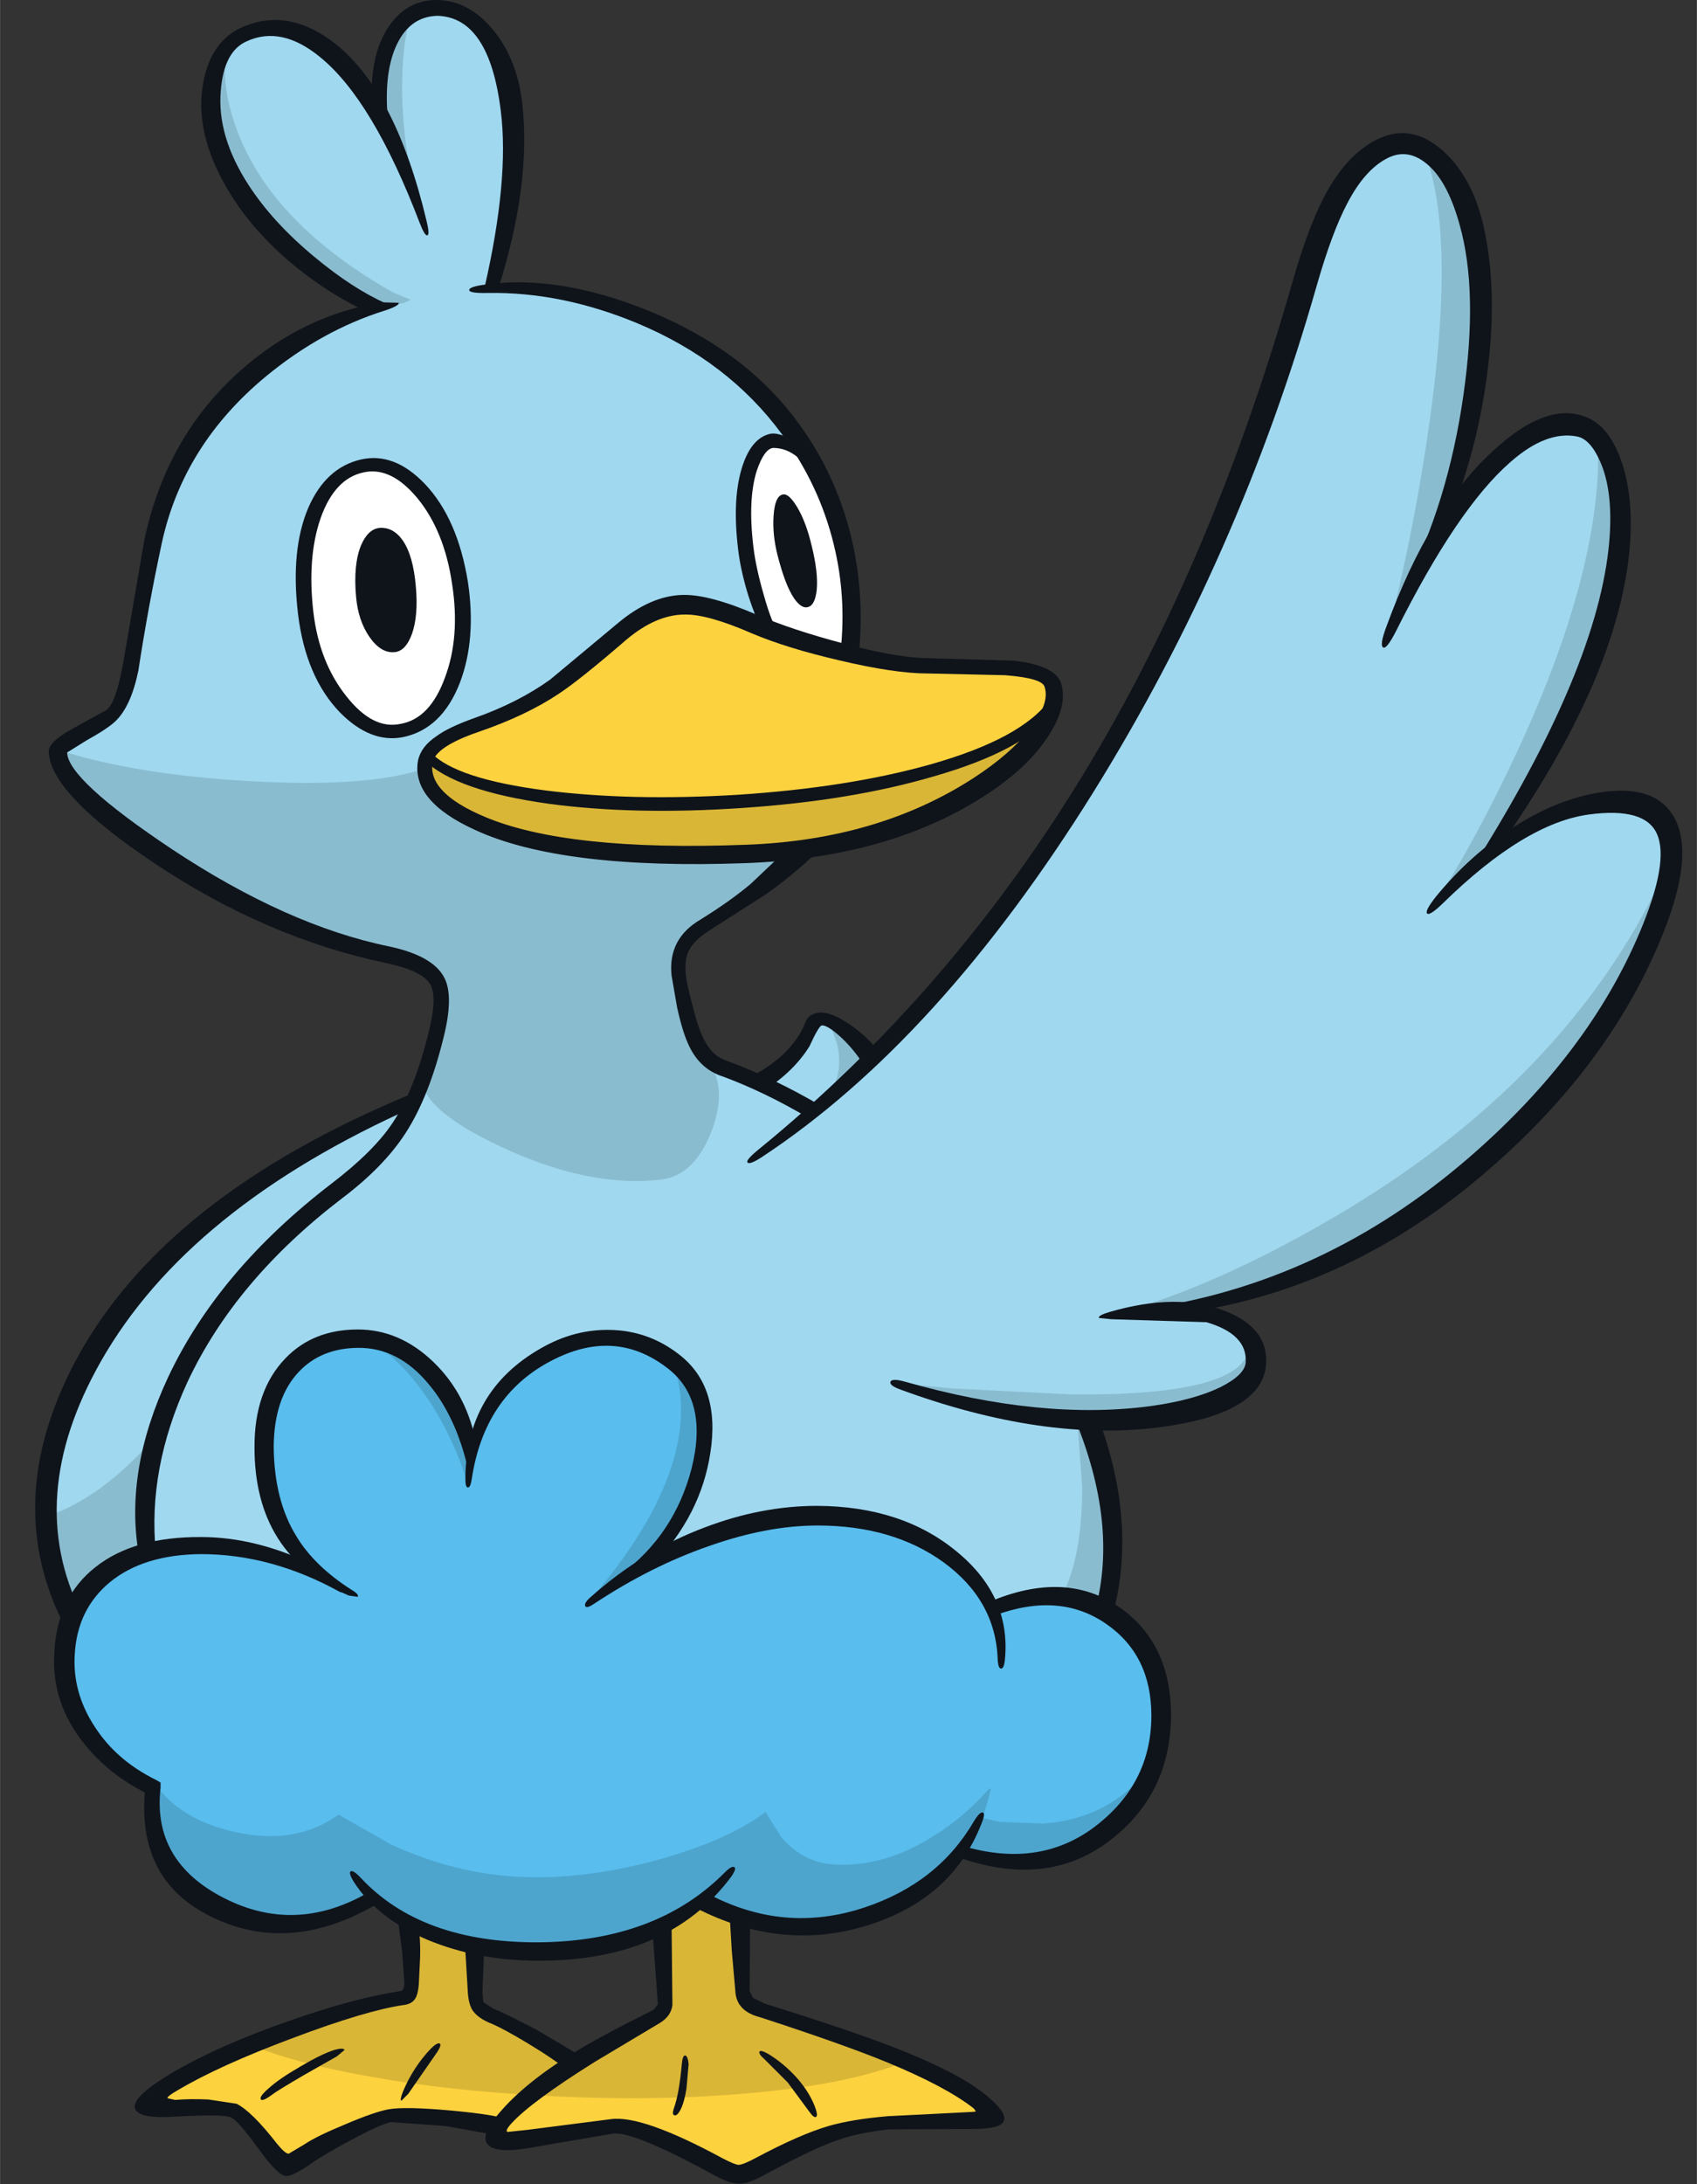 <?xml version='1.0' encoding='utf-8'?>
<svg xmlns="http://www.w3.org/2000/svg" version="1.1" width="199px" height="256px" viewBox="-4.3 0.0 198.75 255.7"><rect x="-4.3" y="0.0" width="198.75" height="255.7" fill="#333333" stroke="none"/><g><path fill="#a0d8ef" d="M94.5 88.6 Q90.9 101.95 77.2 108.9 L76.05 110.5 Q75.0 112.45 75.2 114.25 75.6 117.15 76.95 121.75 L78.4 123.45 Q80.25 125.3 81.95 125.75 L85.1 126.9 Q90.35 121.9 90.6 120.25 90.75 119.2 91.75 119.2 92.5 119.2 93.45 119.75 94.45 120.4 97.95 124.4 L91.7 129.9 97.95 134.4 Q105.35 140.25 111.1 146.8 129.65 167.85 125.1 188.4 121.75 191.3 112.2 194.25 93.15 200.2 62.35 200.5 38.9 200.75 24.95 198.4 8.35 195.6 4.2 189.0 1.4 184.45 1.35 177.3 1.2 164.5 11.6 151.15 15.4 146.2 27.1 138.0 39.4 129.3 44.1 129.0 47.85 118.9 47.6 117.4 47.3 115.55 46.8 114.7 45.8 113.05 43.35 112.4 33.75 109.85 23.65 105.15 6.05 96.95 2.1 87.75 L6.0 85.5 Q9.95 82.85 10.35 81.15 10.8 70.35 14.4 60.3 21.5 40.6 39.45 35.9 35.1 33.85 30.55 30.15 21.4 22.7 20.2 14.25 20.2 12.05 20.75 9.65 21.85 4.85 24.7 3.9 28.35 2.75 33.0 5.3 37.95 8.05 40.1 13.0 39.95 10.25 40.55 7.4 41.8 1.7 45.7 1.15 51.5 0.3 54.25 7.65 57.6 16.65 53.2 33.75 L60.1 34.35 Q68.4 35.65 75.15 39.0 96.8 49.6 95.35 76.65 L95.6 80.1 Q95.6 84.45 94.5 88.6"/><path fill="#8abccf" d="M24.9 91.45 Q38.7 92.25 45.35 90.0 L46.3 89.7 45.45 89.5 Q47.35 89.25 46.3 89.7 L90.7 98.75 Q80.35 108.15 77.95 108.5 L76.45 110.15 Q74.95 112.15 75.1 113.75 L76.1 118.05 Q77.35 122.7 78.6 124.25 80.95 127.25 79.05 132.4 77.05 137.6 73.15 138.1 64.7 139.1 54.35 134.25 44.35 129.55 45.25 125.75 L46.95 119.55 Q47.55 117.25 47.35 116.25 47.05 115.1 45.15 113.6 43.25 112.1 42.1 112.0 34.15 111.35 19.5 103.05 3.8 94.2 2.85 87.9 11.7 90.7 24.9 91.45"/><path fill="#fdd23f" d="M111.95 91.15 Q101.45 99.75 85.2 99.9 75.7 100.45 65.95 99.45 46.5 97.4 45.45 89.5 45.45 88.35 47.3 87.0 49.65 85.3 54.35 83.75 58.65 82.35 63.15 78.6 L67.6 74.5 71.2 72.25 Q74.3 70.7 75.85 70.75 77.75 70.85 88.85 74.75 90.9 75.5 96.7 76.6 L106.7 77.9 Q118.8 77.9 119.35 80.75 119.6 81.9 117.8 84.75 115.6 88.2 111.95 91.15"/><path fill="#ffffff" d="M38.7 54.25 Q41.8 53.55 45.3 58.45 48.5 62.85 49.35 67.5 50.5 74.05 48.9 79.05 47.05 84.65 42.35 85.4 38.55 86.0 35.0 81.1 31.8 76.6 31.35 71.65 30.7 64.85 32.7 60.05 34.75 55.2 38.7 54.25"/><path fill="#ffffff" d="M85.35 73.4 Q83.95 68.7 83.3 63.65 81.95 53.55 85.7 51.65 L87.35 51.8 Q89.2 52.1 90.2 53.15 L93.25 60.15 Q96.05 68.65 94.95 76.15 L85.35 73.4"/><path fill="#a0d8ef" d="M191.2 98.15 Q191.65 100.15 191.3 102.8 190.05 111.25 181.1 123.5 171.6 136.45 154.85 145.55 141.6 152.7 134.1 153.25 L138.35 154.3 Q142.6 155.95 142.6 159.25 142.6 161.3 139.35 163.0 135.95 164.85 130.35 165.55 116.4 167.35 99.7 161.65 84.4 156.4 86.2 142.75 86.8 138.5 89.0 133.9 L91.1 130.15 Q100.05 122.2 108.35 112.4 122.0 96.15 129.6 79.65 132.85 73.1 137.0 63.55 145.25 44.4 149.7 29.4 L150.35 27.35 Q151.2 24.9 152.4 22.95 156.25 16.7 161.95 17.65 168.6 18.75 169.2 33.4 169.75 47.4 164.6 62.15 L170.3 54.8 Q176.95 47.85 181.95 50.15 187.95 52.85 184.25 68.65 180.55 84.5 170.45 99.4 L172.6 98.0 Q175.25 96.4 177.8 95.45 186.1 92.4 190.7 96.75 L191.2 98.15"/><path fill="#59bded" d="M36.25 156.75 Q39.45 156.7 42.75 158.4 50.7 162.35 50.9 170.1 52.75 164.9 56.65 161.0 64.4 153.15 74.5 159.5 L75.9 160.65 Q77.4 162.25 78.0 164.5 79.9 171.75 71.85 182.85 L76.45 180.85 Q82.1 178.75 87.45 178.0 104.55 175.7 112.0 188.35 L114.7 187.5 120.9 187.05 Q130.1 188.15 131.75 200.35 L131.35 203.75 Q130.55 207.75 128.65 210.75 122.7 220.4 108.25 216.5 105.3 220.3 100.0 222.95 89.45 228.25 78.0 222.45 73.55 226.1 66.5 227.85 52.4 231.4 39.25 222.2 36.45 224.0 32.6 225.0 24.85 227.0 19.6 222.95 14.3 218.9 13.5 213.65 13.25 212.0 13.5 210.5 L13.75 209.25 Q10.65 207.65 7.8 204.85 2.0 199.25 3.0 193.2 4.3 185.25 11.45 182.2 19.45 178.75 31.4 183.6 28.6 180.15 27.15 175.3 24.3 165.6 31.0 158.7 32.85 156.8 36.25 156.75"/><path fill="#fdd23f" d="M51.4 227.95 Q50.95 231.1 51.55 233.65 51.85 234.95 52.25 235.6 L62.85 241.6 54.0 249.0 41.4 247.75 Q40.85 247.75 35.1 250.65 L29.25 253.5 23.15 247.2 Q22.75 246.75 17.85 246.55 L13.0 246.5 Q14.9 242.95 29.45 237.85 36.7 235.3 43.6 233.45 44.0 233.1 43.9 225.25 L51.4 227.95"/><path fill="#fdd23f" d="M98.35 239.85 Q111.3 244.85 112.0 247.95 L96.15 249.0 Q94.6 249.25 88.6 252.05 L82.35 254.75 Q81.9 254.75 75.5 251.8 69.1 248.85 68.1 248.85 L60.35 250.0 Q53.95 250.95 53.85 250.1 53.6 249.1 55.85 246.75 60.4 242.15 73.0 235.75 73.4 234.85 73.4 233.25 L73.15 225.25 77.35 222.85 82.6 225.1 Q82.75 233.95 83.1 234.25 83.4 234.6 85.6 235.5 L98.35 239.85"/><path fill="#4da5ce" d="M130.55 206.6 Q128.6 212.55 124.2 215.35 118.2 219.2 108.25 216.5 105.3 220.3 100.0 222.95 89.45 228.25 78.0 222.45 73.55 226.1 66.5 227.85 52.4 231.4 39.25 222.2 36.45 224.0 32.6 225.0 24.85 227.0 19.6 222.95 14.95 219.35 13.85 214.35 13.15 211.35 13.8 208.75 16.8 213.1 23.3 214.5 30.35 216.05 35.35 212.45 L41.5 215.95 Q49.15 219.45 56.85 219.75 64.35 220.05 72.9 217.7 81.05 215.4 85.35 212.15 L87.25 215.15 Q89.85 218.15 93.65 218.3 99.25 218.55 104.8 215.1 108.3 213.0 111.2 209.8 111.95 208.95 111.65 209.9 L110.8 212.85 112.85 213.3 117.9 213.5 Q125.95 212.9 130.55 206.6"/><path fill="#dab636" d="M110.25 91.75 Q98.15 100.05 79.25 100.0 L63.0 99.15 Q46.6 96.75 45.55 88.9 L47.6 89.85 Q50.4 91.0 53.9 91.9 65.2 94.7 79.8 93.65 L94.45 92.2 Q110.7 89.55 118.55 83.4 116.3 87.6 110.25 91.75"/><path fill="#dab636" d="M52.25 235.6 L62.85 241.6 58.4 245.3 Q48.2 244.75 39.5 243.2 30.5 241.65 25.15 239.45 33.75 236.1 43.6 233.45 44.0 233.1 43.9 225.25 L51.4 227.95 Q50.95 231.1 51.55 233.65 51.85 234.95 52.25 235.6"/><path fill="#dab636" d="M101.9 241.3 Q94.95 244.15 82.4 245.15 70.8 246.1 57.5 245.25 62.35 241.2 73.0 235.75 73.4 234.85 73.4 233.25 L73.15 225.25 77.35 222.85 82.6 225.1 Q82.75 233.95 83.1 234.25 83.4 234.6 85.6 235.5 L90.95 237.2 Q97.25 239.3 101.9 241.3"/><path fill="#4da5ce" d="M74.5 159.5 Q80.5 163.95 77.05 173.5 75.35 178.3 72.4 182.2 68.35 185.1 64.25 187.95 71.35 179.9 74.0 172.7 76.65 165.35 74.5 159.5"/><path fill="#4da5ce" d="M50.45 173.75 Q49.7 170.95 47.95 167.45 44.4 160.5 39.4 157.2 L41.0 157.8 Q42.95 158.65 44.6 159.9 50.0 163.9 50.85 170.45 L50.45 173.75"/><path fill="#8abccf" d="M45.1 25.9 L40.1 12.9 Q39.4 9.7 40.6 6.05 41.85 2.3 44.0 1.6 42.9 4.0 42.8 9.4 42.65 16.95 45.1 25.9"/><path fill="#8abccf" d="M41.6 35.75 L39.95 35.65 38.65 35.45 Q32.65 32.5 27.6 27.3 17.45 16.9 22.25 5.75 21.45 10.05 23.55 15.5 27.7 26.3 41.75 34.25 L43.8 35.1 43.05 35.45 41.6 35.75"/><path fill="#8abccf" d="M1.15 177.45 Q2.65 177.15 5.1 175.75 9.95 172.95 14.5 167.45 L12.8 173.8 12.65 181.75 9.2 183.35 Q5.5 185.65 4.35 189.25 3.5 188.6 2.15 183.65 0.75 178.7 1.15 177.45"/><path fill="#8abccf" d="M180.55 123.9 Q164.7 146.65 135.0 153.1 L126.0 153.95 Q137.55 150.85 151.35 142.85 179.05 126.85 190.5 102.45 188.5 112.55 180.55 123.9"/><path fill="#8abccf" d="M185.9 61.55 Q185.9 76.3 170.45 99.4 L163.65 105.95 Q168.7 98.15 173.65 87.45 183.5 66.0 182.85 51.45 L184.4 53.75 Q185.9 56.95 185.9 61.55"/><path fill="#8abccf" d="M167.9 27.4 Q171.65 41.45 163.55 63.75 L158.3 73.9 Q160.95 63.8 162.8 51.7 166.45 27.55 162.5 17.75 L164.5 19.9 Q166.7 23.0 167.9 27.4"/><path fill="#8abccf" d="M121.2 163.25 Q141.75 163.45 142.05 157.5 L142.1 160.6 Q141.2 163.9 136.5 165.2 L124.5 166.2 Q110.5 166.3 100.7 161.9 L107.1 162.55 121.2 163.25"/><path fill="#8abccf" d="M92.85 119.7 Q94.05 119.4 95.95 121.7 L97.6 124.1 93.2 127.4 Q94.4 125.25 93.75 122.25 L92.85 119.7"/><path fill="#8abccf" d="M121.9 166.65 L123.0 166.5 Q126.3 173.7 126.0 181.95 125.85 186.05 125.05 188.75 L119.95 187.1 Q122.45 182.45 122.45 174.1 L121.9 166.65"/><path fill="#0f141b" d="M87.25 50.8 Q81.0 42.3 70.35 37.85 61.45 34.15 52.8 34.3 50.65 34.35 50.65 33.95 50.65 33.55 52.65 33.3 61.1 32.15 71.45 36.3 82.75 40.85 89.0 49.25 93.45 55.2 95.3 62.5 97.0 69.3 96.3 76.45 96.25 76.8 95.2 76.7 94.1 76.6 94.15 76.25 94.85 69.85 93.35 63.75 91.65 56.75 87.25 50.8"/><path fill="#0f141b" d="M40.5 35.4 L42.4 35.45 Q42.45 35.8 40.8 36.35 33.4 38.65 26.8 44.1 17.15 52.1 14.65 63.55 13.05 71.0 11.9 78.5 11.05 82.65 9.25 84.4 8.4 85.25 5.8 86.7 L3.55 88.1 Q3.65 91.3 15.8 99.4 29.3 108.35 41.25 110.8 46.45 111.9 47.75 114.5 48.85 116.65 47.65 121.45 45.95 128.4 43.2 132.65 40.65 136.6 35.75 140.3 23.25 149.85 17.65 161.8 12.95 172.0 13.95 181.8 14.0 182.15 13.0 182.25 12.05 182.3 11.95 182.0 10.25 172.2 15.4 161.2 21.3 148.7 34.55 138.55 39.45 134.8 41.65 131.5 44.2 127.7 45.85 121.05 46.95 116.8 46.1 115.25 45.15 113.65 40.9 112.75 26.85 109.8 13.75 101.05 1.55 92.9 1.4 88.0 1.35 86.85 4.3 85.25 L8.2 83.1 Q9.4 82.15 10.3 76.55 L12.6 63.2 Q15.2 51.0 23.95 43.3 31.35 36.8 40.5 35.4"/><path fill="#0f141b" d="M40.15 61.8 Q41.75 61.7 42.85 63.25 44.1 65.05 44.4 68.7 44.7 72.05 43.95 74.2 43.2 76.25 41.9 76.35 40.3 76.5 38.95 74.55 37.65 72.65 37.4 69.9 37.05 66.05 38.0 63.8 38.8 61.95 40.15 61.8"/><path fill="#0f141b" d="M87.35 57.9 Q88.05 57.7 89.05 59.35 90.1 61.1 90.75 63.85 91.55 67.05 91.35 69.1 91.15 70.8 90.4 71.05 89.6 71.35 88.7 70.05 87.65 68.5 86.75 64.95 86.15 62.55 86.3 60.4 86.45 58.1 87.35 57.9"/><path fill="#0f141b" d="M124.35 166.05 Q128.85 178.15 126.1 188.8 L125.0 188.9 Q123.95 188.75 124.0 188.4 126.65 178.4 121.6 166.15 L124.35 166.05"/><path fill="#0f141b" d="M77.75 107.65 Q81.15 105.55 83.6 103.5 L88.35 99.0 Q91.7 99.45 91.4 99.75 88.65 102.4 85.4 104.7 L78.6 109.05 Q76.75 110.25 76.2 111.7 75.9 112.6 76.0 114.0 76.1 115.05 76.75 117.5 77.45 120.35 78.1 121.6 78.7 122.8 79.4 123.4 79.95 123.9 81.1 124.3 86.35 126.25 91.65 129.35 L90.25 130.8 Q85.25 127.85 80.4 126.05 77.7 125.2 76.4 122.45 75.65 120.9 75.0 117.95 L74.35 114.2 Q73.9 109.9 77.75 107.65"/><path fill="#0f141b" d="M189.75 97.6 Q188.35 94.5 181.85 95.35 174.3 96.35 164.7 105.75 163.15 107.25 162.85 106.95 162.55 106.65 163.9 104.95 168.0 99.95 173.1 96.75 177.7 93.85 182.1 92.95 189.3 91.5 191.7 95.55 194.45 100.15 189.9 110.7 183.7 125.15 170.05 136.95 153.7 151.15 133.85 153.8 L129.4 153.3 Q150.7 150.35 167.95 135.35 181.75 123.35 187.75 109.15 191.25 100.85 189.75 97.6"/><path fill="#0f141b" d="M75.2 158.55 Q80.1 162.3 78.9 170.05 77.8 177.4 72.15 183.25 71.6 183.85 69.85 184.25 L68.4 184.35 Q74.7 179.65 76.7 171.9 78.7 163.9 73.9 160.2 67.65 155.35 60.1 159.4 52.4 163.5 50.95 173.15 50.8 174.15 50.5 174.15 50.2 174.15 50.2 173.15 50.25 162.85 59.05 157.85 62.95 155.6 67.2 155.7 71.65 155.8 75.2 158.55"/><path fill="#0f141b" d="M109.75 213.25 Q110.45 212.1 110.8 212.2 111.15 212.3 110.65 213.5 107.25 222.25 97.5 225.35 87.35 228.6 77.15 223.35 76.85 223.2 77.5 222.35 78.1 221.45 78.4 221.6 87.45 226.5 97.0 223.3 105.55 220.45 109.75 213.25"/><path fill="#0f141b" d="M169.45 26.45 Q171.25 34.35 169.75 44.75 168.15 55.8 163.35 65.35 162.9 66.3 161.45 67.75 L160.2 68.75 Q165.3 58.85 167.1 46.25 168.85 34.05 166.65 26.3 165.2 21.05 162.7 19.1 160.4 17.25 157.95 18.65 155.45 20.05 153.5 23.8 151.7 27.2 149.9 33.5 140.85 65.25 123.75 92.75 105.65 121.8 84.95 135.45 83.5 136.4 83.25 136.1 83.0 135.85 84.45 134.65 107.2 116.15 123.0 89.95 137.9 65.25 147.15 32.75 149.15 25.75 151.45 21.85 153.95 17.7 157.25 16.2 161.1 14.45 164.7 17.65 168.15 20.75 169.45 26.45"/><path fill="#0f141b" d="M81.7 218.6 Q82.0 218.75 81.35 219.7 73.9 229.75 58.2 229.55 51.4 229.45 45.75 227.1 39.9 224.6 37.15 220.35 36.5 219.3 36.75 219.1 37.05 218.9 37.9 219.8 45.0 227.45 58.7 227.4 72.6 227.3 80.6 219.2 81.4 218.4 81.7 218.6"/><path fill="#0f141b" d="M29.1 159.05 Q32.35 155.65 37.6 155.65 42.5 155.65 46.45 159.45 50.45 163.3 51.5 169.2 51.6 169.55 51.1 170.95 50.6 172.3 50.5 171.95 49.1 165.85 45.9 162.05 42.35 157.75 37.6 157.8 33.3 157.85 30.7 160.6 27.8 163.65 27.75 169.35 27.8 175.65 30.4 179.85 32.5 183.35 36.9 186.15 37.75 186.65 37.6 186.95 L36.55 186.8 Q25.45 182.1 25.5 169.35 25.5 162.8 29.1 159.05"/><path fill="#0f141b" d="M45.65 25.85 Q46.05 27.45 45.75 27.55 45.45 27.65 44.85 26.1 39.35 11.7 33.2 6.7 28.65 2.95 24.55 4.85 21.9 6.05 21.55 10.65 21.1 15.95 24.8 21.65 27.65 26.05 32.55 30.1 37.0 33.8 40.95 35.55 41.4 35.75 39.0 36.65 34.6 34.65 30.6 31.45 25.9 27.7 22.95 23.15 18.55 16.3 19.4 10.25 20.15 5.1 23.8 3.3 29.35 0.7 35.0 5.15 42.05 10.75 45.65 25.85"/><path fill="#0f141b" d="M118.05 80.45 Q117.85 79.4 113.4 79.05 L104.4 78.85 Q100.45 78.85 93.95 77.3 87.9 75.9 83.75 74.15 78.6 71.9 75.9 71.95 72.55 71.95 69.05 74.9 63.55 79.65 61.1 81.25 57.35 83.75 51.85 85.65 46.7 87.4 46.35 89.3 45.8 92.8 52.4 95.6 62.05 99.7 83.05 98.9 98.5 98.35 109.7 91.1 114.1 88.25 116.45 85.2 118.65 82.3 118.05 80.45 M118.65 85.9 Q116.45 89.5 111.8 92.65 100.4 100.4 83.1 101.05 61.45 101.85 51.3 97.15 43.85 93.75 44.65 89.05 45.0 87.4 46.8 86.2 48.2 85.15 51.3 84.05 56.4 82.25 60.15 79.55 L67.95 73.05 Q71.9 69.7 75.75 69.65 78.85 69.6 84.4 72.0 88.5 73.75 94.35 75.3 100.85 77.05 104.4 77.05 L114.45 77.35 Q119.2 77.9 119.95 79.9 120.8 82.5 118.65 85.9"/><path fill="#0f141b" d="M185.5 53.7 Q187.05 57.9 186.6 63.85 185.35 79.4 171.0 99.6 L169.95 100.05 169.15 100.0 Q183.4 77.05 184.25 62.45 184.55 57.25 183.1 54.0 181.95 51.4 180.4 51.1 176.8 50.4 172.6 54.1 166.4 59.5 159.2 73.9 158.1 76.05 157.7 75.8 157.25 75.55 158.1 73.3 163.1 59.65 170.5 52.85 177.1 46.7 181.85 49.0 184.15 50.1 185.5 53.7"/><path fill="#0f141b" d="M101.2 162.7 Q99.8 162.2 100.0 161.75 100.2 161.35 101.65 161.75 117.8 166.35 130.6 164.6 135.55 163.9 138.65 162.4 141.5 160.95 141.6 159.5 141.8 156.2 137.0 154.8 L125.85 154.45 124.4 154.3 Q124.3 154.0 125.65 153.6 133.6 151.3 139.1 153.45 144.15 155.4 144.0 159.5 143.8 165.5 131.5 167.1 118.0 168.85 101.2 162.7"/><path fill="#0f141b" d="M44.05 128.0 Q44.4 127.85 44.5 128.65 44.65 129.4 44.3 129.55 17.75 141.35 7.5 159.4 -1.55 175.35 5.25 188.9 L4.5 190.05 3.4 190.65 Q-4.3 176.05 4.5 159.4 14.8 140.05 44.05 128.0"/><path fill="#0f141b" d="M78.75 181.0 Q71.95 183.35 65.3 187.75 64.4 188.35 64.25 188.05 64.05 187.7 64.85 187.0 70.95 181.55 78.3 178.8 84.9 176.3 91.4 176.3 101.35 176.35 107.75 181.65 114.1 186.85 113.4 194.25 113.3 195.35 112.95 195.35 112.6 195.35 112.55 194.25 112.3 187.35 106.2 182.9 100.25 178.6 91.45 178.6 85.55 178.6 78.75 181.0"/><path fill="#0f141b" d="M42.8 228.55 L42.25 224.35 43.4 224.6 Q44.55 224.9 44.6 225.2 44.95 226.35 44.9 229.1 L44.75 232.25 Q44.65 233.6 44.25 234.1 43.85 234.65 42.9 234.75 38.5 235.4 30.0 238.6 21.3 241.85 16.45 244.75 15.3 245.4 15.3 245.65 L16.2 245.85 Q17.95 245.7 20.1 245.8 L23.4 246.3 Q25.2 247.2 28.15 251.0 29.1 252.15 29.5 252.15 L31.35 251.05 Q32.75 250.1 36.15 248.7 39.55 247.25 41.2 246.95 43.1 246.6 48.6 247.1 53.85 247.6 54.65 248.05 55.05 248.3 53.75 249.95 L47.8 248.9 41.5 248.45 Q40.35 248.65 36.8 250.55 33.65 252.25 32.35 253.15 29.95 254.85 29.15 254.75 28.45 254.7 26.85 252.75 L24.95 250.2 Q23.35 248.15 22.75 247.9 21.9 247.5 16.3 247.8 11.9 248.1 11.5 246.85 11.1 245.55 15.55 242.85 21.3 239.45 29.7 236.55 37.25 233.9 42.65 233.1 43.05 233.0 43.05 232.1 L42.8 228.55"/><path fill="#0f141b" d="M51.25 227.5 Q52.35 227.75 52.4 228.1 L52.2 233.25 52.3 234.4 53.45 235.15 Q54.85 235.7 58.65 237.7 L63.8 240.75 Q64.05 240.95 63.25 241.8 L62.3 242.5 Q60.7 241.15 57.55 239.25 54.5 237.4 52.85 236.75 51.55 236.15 51.0 235.3 50.6 234.6 50.5 233.45 L50.15 227.6 51.25 227.5"/><path fill="#0f141b" d="M32.4 71.7 Q33.1 77.55 36.25 81.5 39.35 85.45 42.6 84.75 46.05 84.15 47.8 79.35 49.6 74.6 48.65 68.4 47.75 62.2 44.6 58.35 41.5 54.6 38.3 55.3 34.9 56.0 33.25 60.65 31.65 65.25 32.4 71.7 M35.5 83.4 Q31.5 79.25 30.6 71.9 29.7 64.4 31.8 59.45 33.85 54.75 37.95 53.8 41.85 52.9 45.45 56.65 49.3 60.7 50.5 68.15 51.5 74.85 49.55 79.95 47.45 85.35 42.9 86.3 39.1 87.05 35.5 83.4"/><path fill="#0f141b" d="M41.0 3.45 Q43.15 0.0 46.8 0.0 50.55 0.0 53.45 3.5 56.5 7.2 56.95 13.0 57.75 21.95 54.15 33.5 54.05 33.8 53.2 33.9 52.4 34.0 52.45 33.65 55.35 21.0 54.35 13.0 53.0 2.0 46.9 1.85 43.75 1.95 42.2 5.15 40.45 8.75 41.25 15.15 41.3 15.5 40.35 14.9 39.45 14.3 39.4 13.95 38.65 7.3 41.0 3.45"/><path fill="#0f141b" d="M82.55 54.9 Q83.6 51.35 85.85 50.8 86.7 50.6 88.1 51.3 89.3 51.9 90.2 52.75 90.45 53.0 90.2 53.65 89.95 54.3 89.7 54.05 88.05 52.4 86.2 52.45 85.2 52.6 84.35 55.05 83.25 58.45 83.95 64.15 84.25 66.55 85.15 69.65 86.05 72.9 86.9 74.1 L85.25 74.25 Q84.3 72.7 83.35 69.75 82.45 66.85 82.15 64.35 81.45 58.6 82.55 54.9"/><path fill="#0f141b" d="M82.1 93.05 Q95.05 92.2 104.65 89.5 115.45 86.45 118.7 81.85 118.9 81.55 119.1 82.3 119.25 83.1 119.05 83.35 115.7 87.85 105.05 90.9 95.35 93.75 82.55 94.6 70.0 95.45 59.95 94.1 49.15 92.6 45.45 89.05 45.2 88.85 45.6 88.35 46.0 87.9 46.2 88.15 49.15 91.2 59.65 92.55 69.65 93.8 82.1 93.05"/><path fill="#0f141b" d="M112.15 189.15 Q111.8 189.25 111.5 188.5 111.2 187.7 111.55 187.55 120.5 183.75 126.85 188.2 132.85 192.4 132.85 200.85 132.8 209.8 126.05 215.2 118.6 221.2 107.95 217.45 107.6 217.35 107.85 216.7 108.05 216.05 108.4 216.1 117.75 218.9 124.45 213.45 130.55 208.5 130.55 200.85 130.55 193.8 125.3 190.15 119.8 186.3 112.15 189.15"/><path fill="#0f141b" d="M2.05 193.55 Q2.35 187.0 6.9 183.45 11.4 179.9 19.25 179.95 25.7 179.95 32.5 183.25 33.45 183.7 34.75 185.15 36.0 186.6 35.55 186.4 27.5 181.95 19.25 181.95 12.5 182.0 8.55 185.25 4.75 188.4 4.45 193.65 4.15 198.1 6.75 202.1 9.3 206.1 14.0 208.4 L14.5 208.7 14.5 209.3 Q13.5 217.9 21.9 222.2 30.3 226.5 38.85 221.55 39.15 221.35 39.6 222.1 40.0 222.8 39.7 223.0 29.75 228.75 20.85 224.6 11.8 220.45 12.65 209.85 8.4 207.7 5.6 204.2 1.7 199.4 2.05 193.55"/><path fill="#0f141b" d="M81.85 233.45 L81.4 228.35 81.15 224.15 Q81.15 223.8 82.35 223.95 83.55 224.15 83.55 224.5 L83.5 233.1 83.9 233.9 85.2 234.55 Q95.25 237.7 100.15 239.6 107.65 242.5 110.95 245.1 113.6 247.2 113.3 248.25 113.0 249.25 109.65 249.25 L99.9 249.3 Q96.2 249.65 93.25 250.75 90.65 251.7 85.0 254.75 83.25 255.7 82.2 255.65 81.2 255.65 79.5 254.75 69.85 249.45 67.45 249.8 L57.8 251.45 Q53.85 252.15 52.85 251.1 51.85 250.05 54.15 247.4 57.15 243.85 62.85 240.35 66.0 238.4 72.25 235.3 L72.75 234.65 72.1 225.8 Q72.05 225.45 73.2 225.05 L74.35 225.0 74.45 234.75 Q74.3 236.0 73.05 236.8 L65.35 241.4 Q57.85 246.1 55.55 248.65 54.8 249.5 55.15 249.6 L57.5 249.35 67.25 248.1 Q70.95 247.6 80.35 252.7 81.8 253.45 82.2 253.45 82.7 253.45 84.2 252.65 89.35 249.9 92.75 248.9 95.55 248.1 99.75 247.75 L104.75 247.5 109.65 247.25 110.0 247.2 109.75 246.85 Q106.5 244.3 99.6 241.45 94.35 239.3 84.65 236.15 82.15 235.5 81.85 233.45"/><path fill="#0f141b" d="M74.65 246.75 Q75.25 245.05 75.55 241.65 75.65 240.6 75.95 240.65 76.25 240.7 76.35 241.65 L76.1 244.5 Q75.85 246.1 75.4 247.0 75.0 247.75 74.7 247.65 74.35 247.6 74.65 246.75"/><path fill="#0f141b" d="M85.25 241.1 Q84.5 240.45 84.65 240.2 84.75 239.95 85.65 240.45 87.55 241.6 89.1 243.35 90.65 245.15 91.25 246.95 91.5 247.75 91.25 247.85 91.0 247.95 90.5 247.25 L87.95 243.8 85.25 241.1"/><path fill="#0f141b" d="M34.85 240.0 Q35.9 239.7 36.05 240.0 L35.15 240.75 31.45 242.85 Q28.1 244.8 27.55 245.25 26.45 246.05 26.25 245.8 26.0 245.5 27.15 244.5 28.35 243.4 30.85 241.95 33.4 240.45 34.85 240.0"/><path fill="#0f141b" d="M46.15 239.85 Q46.9 239.1 47.2 239.25 47.45 239.4 46.9 240.25 L43.5 245.15 42.7 245.95 Q42.5 245.85 42.9 244.85 44.1 242.0 46.15 239.85"/><path fill="#0f141b" d="M91.95 120.05 Q91.6 120.1 90.5 122.5 88.7 125.4 85.3 127.6 L84.25 126.95 Q83.4 126.2 83.65 126.05 88.5 123.5 90.0 119.75 90.35 118.8 91.35 118.6 92.5 118.35 94.2 119.3 97.0 120.95 98.6 123.1 98.8 123.4 97.85 124.1 96.95 124.8 96.75 124.5 95.65 122.8 94.15 121.4 92.6 120.0 91.95 120.05"/></g></svg>